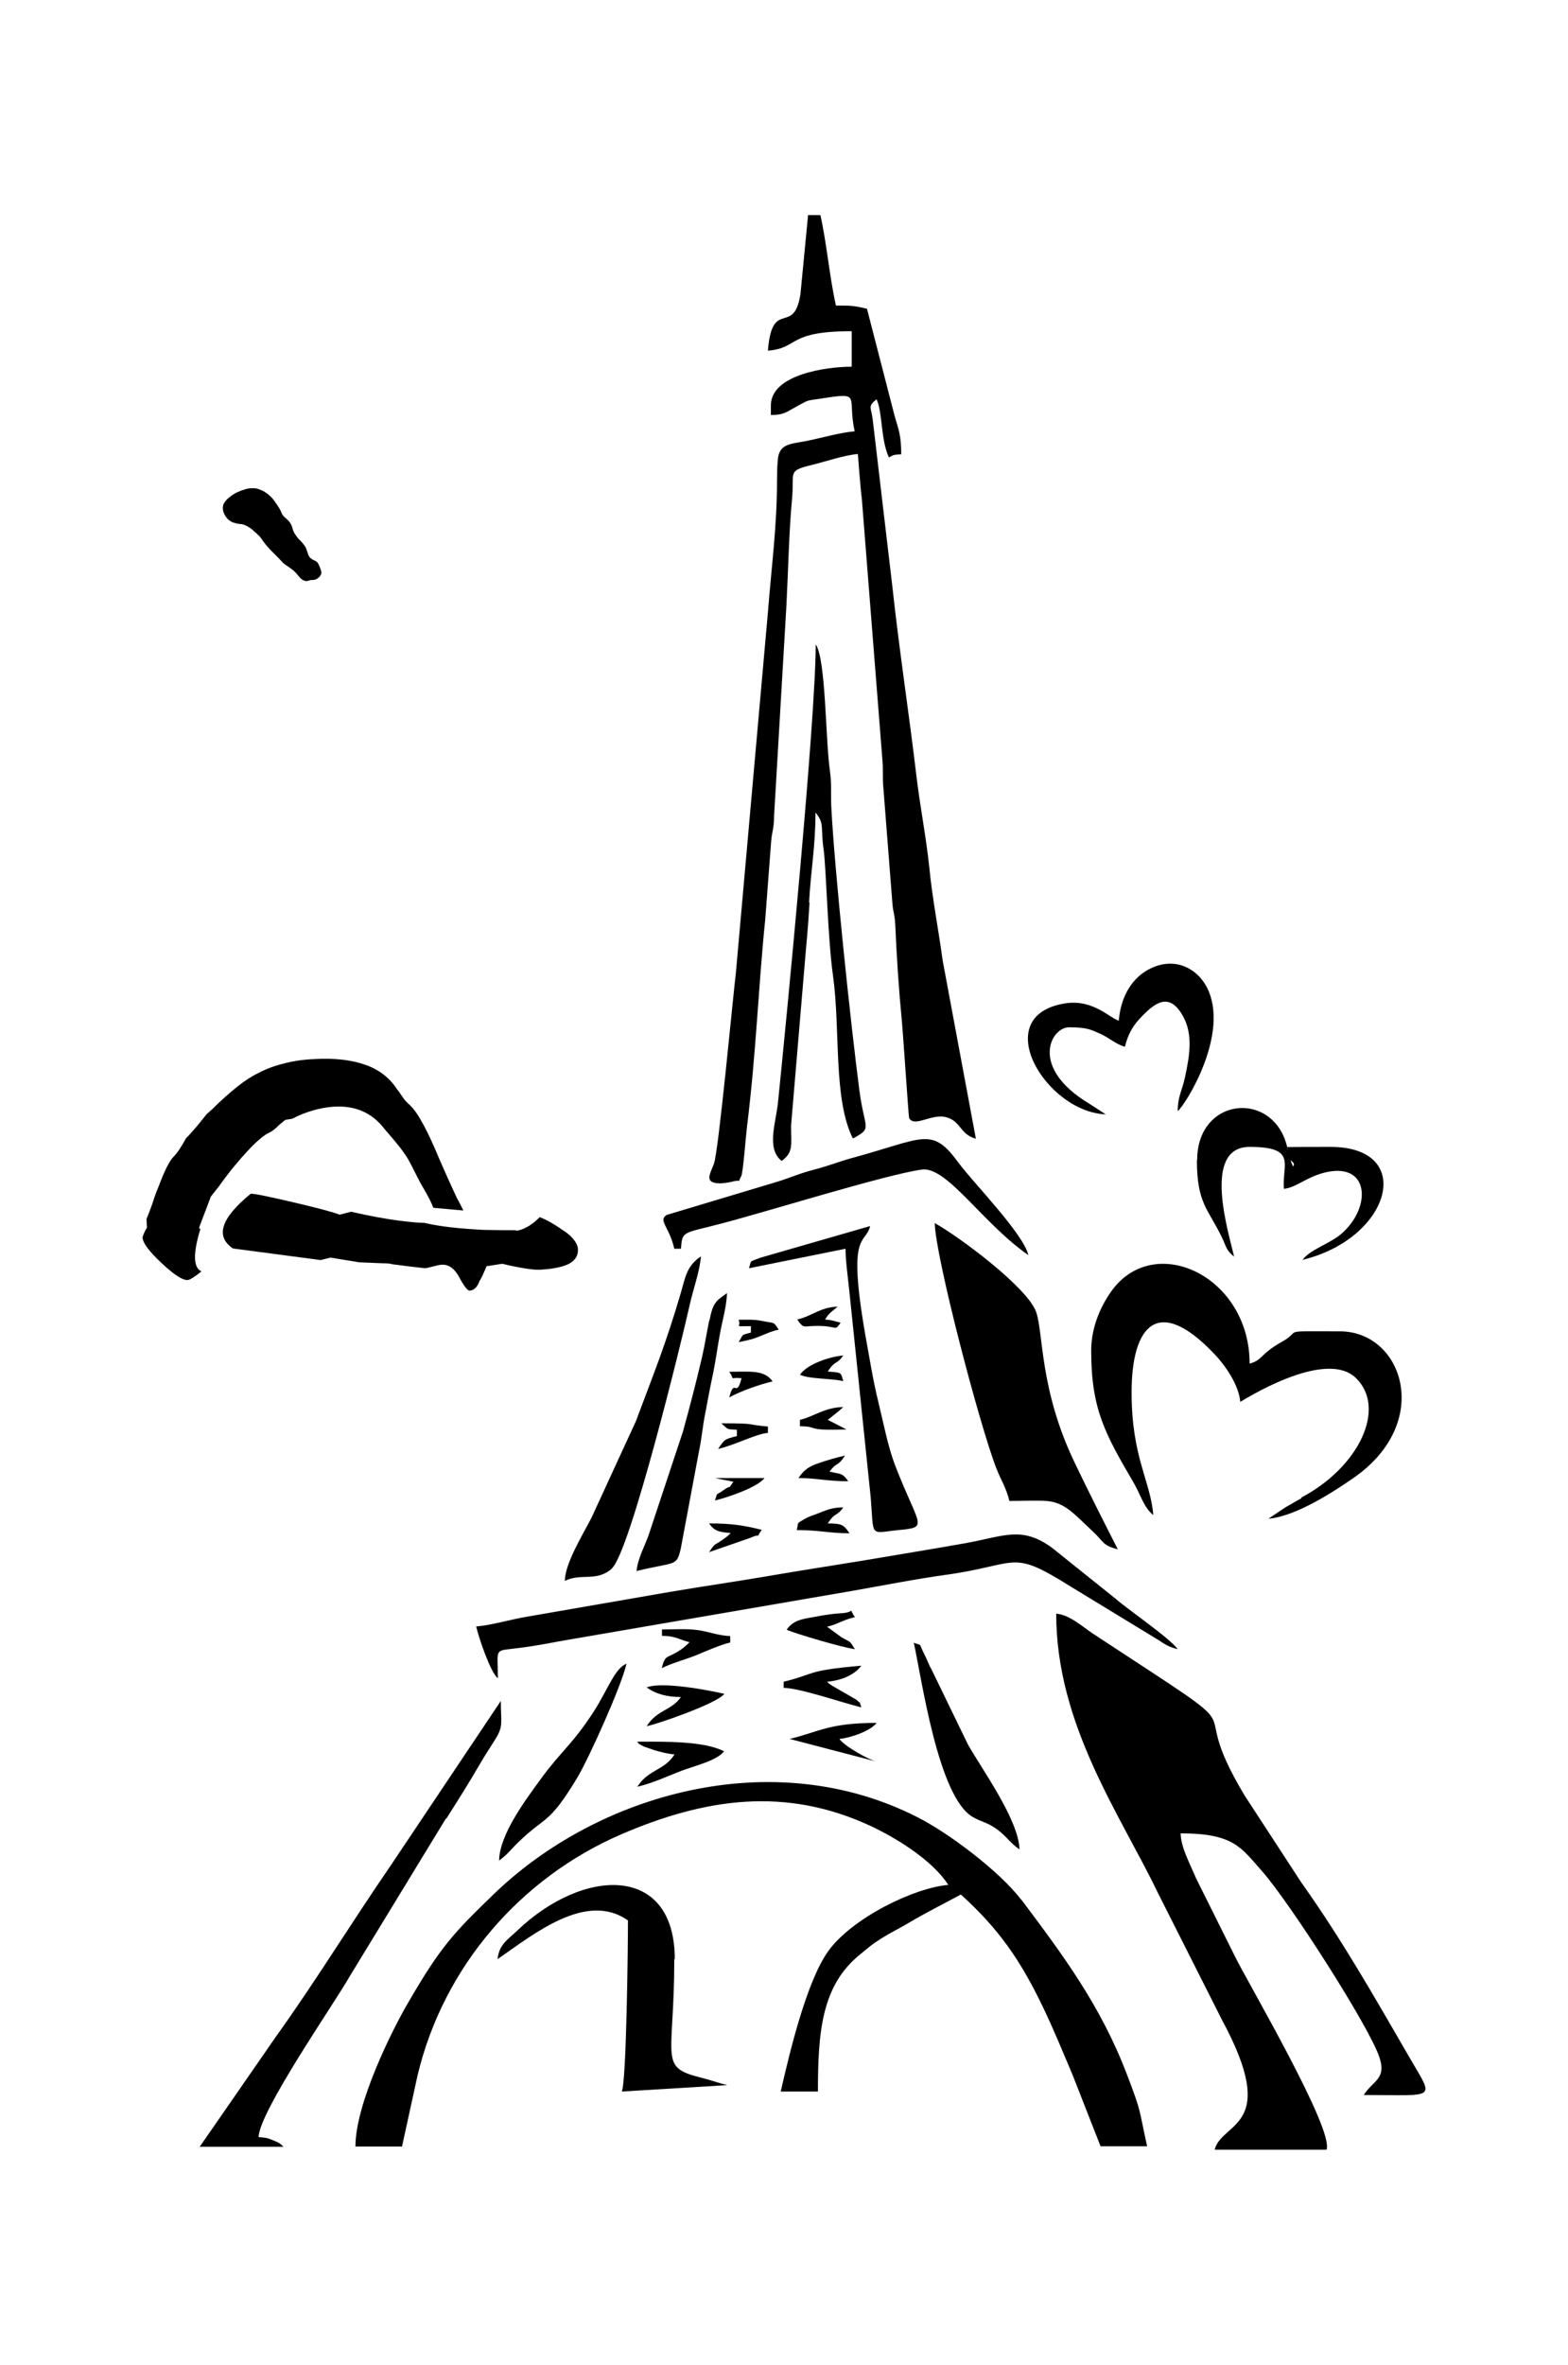 <?xml version="1.0" encoding="iso-8859-1"?>
<!-- Generator: Adobe Illustrator 28.5.0, SVG Export Plug-In . SVG Version: 9.03 Build 54727)  -->
<svg version="1.1" id="Livello_1" xmlns="http://www.w3.org/2000/svg" xmlns:xlink="http://www.w3.org/1999/xlink" x="0px" y="0px"
	 viewBox="0 0 935.435 1409.767" style="enable-background:new 0 0 935.435 1409.767;" xml:space="preserve">
<g id="Capa_1">
	<path d="M499.722,778.971c-10.437,0.294-15.141,5.586-24.108,7.644c4.263,6.027,3.234,3.675,12.936,3.822
		c11.172,0.147,9.261,3.381,12.936-1.911c-4.263-1.029-4.263-1.47-9.261-1.911c1.47-2.205,1.029-1.911,3.381-4.263l0,0
		L499.722,778.971L499.722,778.971L499.722,778.971z"/>
	<path d="M446.949,756.039l57.476-11.613c0,6.909,1.323,16.317,2.205,24.696l12.789,123.332
		c2.058,24.549-1.029,21.462,16.611,19.698c18.522-1.764,12.201-1.764-2.058-38.661c-4.263-11.172-6.762-24.549-9.996-37.779
		c-3.234-13.083-5.292-26.46-7.791-40.131c-10.878-62.474,0-53.066,2.94-64.679l-65.267,18.816l0,0
		c-7.497,2.94-5.292,1.176-7.056,6.321l0,0H446.949z"/>
	<path d="M422.842,925.381l24.99-8.673c7.938-3.528,1.764,2.058,6.615-4.704c-10.731-2.646-17.934-3.822-31.458-3.822
		c3.234,4.557,5.88,5.145,12.936,5.733c-1.323,1.176-0.294,0.588-2.94,2.646l0,0c-7.203,5.439-5.733,2.352-9.996,8.82l0,0H422.842z"
		/>
	<path d="M435.043,833.213L435.043,833.213L435.043,833.213z"/>
	<path d="M435.043,833.066c6.615-3.675,17.787-7.644,25.872-9.555c-4.998-7.056-13.524-5.733-25.872-5.733
		c4.116,5.88-1.176,3.087,7.35,3.822C439.159,834.242,438.277,820.718,435.043,833.066z"/>
	<path d="M506.778,914.062L506.778,914.062c-3.528-5.292-4.557-5.733-12.936-5.88c4.557-7.056,4.998-3.675,9.261-9.555
		c-7.35,0-10.584,1.911-16.464,4.116c-1.911,0.735-4.116,1.323-6.615,2.793c-5.292,3.234-3.381,1.323-4.704,6.615
		C488.844,912.151,494.724,914.062,506.778,914.062L506.778,914.062L506.778,914.062z"/>
	<path d="M439.6,852.323v3.822c-7.35,1.764-7.497,2.058-11.172,7.644c10.878-2.646,22.932-9.114,29.694-9.555v-3.822
		c-14.112-1.176-5.292-1.911-27.783-1.911C435.043,852.764,433.426,851.882,439.6,852.323z"/>
	<path d="M322.883,1060.178c-9.408,12.936-24.843,33.369-25.137,48.95c4.998-3.528,7.056-6.615,11.613-11.025
		c16.611-16.023,17.934-9.996,35.133-38.514c6.615-11.025,26.313-54.536,29.253-67.766c-6.909,2.646-11.172,15.435-19.257,28.077
		C341.846,1039.599,334.79,1043.862,322.883,1060.178L322.883,1060.178L322.883,1060.178z"/>
	<path d="M477.231,819.542c5.439,2.646,18.375,2.058,25.872,3.822c-1.764-5.292-0.294-4.998-9.261-5.733
		c4.557-7.056,4.998-3.675,9.261-9.555l0,0C495.312,808.664,481.641,813.074,477.231,819.542L477.231,819.542L477.231,819.542z"/>
	<path d="M501.192,840.563h-0.147c0.294,0,0.735-0.735,1.029-0.882c0.147,0,0.588-0.588,1.029-0.882
		c-11.466,0.294-16.905,5.439-25.872,7.644v3.822c8.232,0,5.733,1.323,12.936,1.911c4.41,0.294,10.29,0,14.847,0l-11.172-5.733
		L501.192,840.563z"/>
	<path d="M504.132,867.758L504.132,867.758c-4.851,1.029-10.437,2.646-15.876,4.557c-6.174,2.058-8.82,4.263-11.907,8.82
		c10.878,0,16.758,1.911,29.694,1.911c-3.528-4.998-4.116-4.116-11.172-5.733C499.134,871.432,499.575,874.666,504.132,867.758
		L504.132,867.758L504.132,867.758z"/>
	<path d="M440.482,800.138L440.482,800.138c3.822-0.735,7.644-1.47,11.76-3.087c4.998-1.911,6.762-3.087,12.348-4.41
		c-3.528-4.998-1.764-3.528-9.849-5.145c-4.998-1.029-8.967-0.735-14.112-0.735c1.911,4.704-3.675,3.822,7.35,3.822v3.822
		c-6.468,1.764-4.116,0.735-7.35,5.733l0,0H440.482z"/>
	<path d="M551.465,986.238c-3.822-7.497-0.882-4.851-6.321-6.909c4.557,20.139,14.406,92.168,35.28,103.928
		c6.027,3.381,8.526,2.94,14.847,7.644c5.292,3.969,7.497,7.938,12.936,11.613c-0.441-17.64-22.785-48.362-30.723-62.474
		l-22.344-46.01h-0.147C553.523,990.795,552.935,989.178,551.465,986.238L551.465,986.238L551.465,986.238z"/>
	<path d="M691.114,977.712L691.114,977.712c4.557,2.94,5.88,3.969,11.466,5.439c-4.704-6.615-29.4-23.373-37.485-30.429
		l-37.632-30.135c-18.228-13.083-28.224-6.762-52.184-2.499c-18.228,3.234-38.955,6.615-58.946,9.996
		c-20.433,3.381-38.073,6.027-57.623,9.408c-18.963,3.234-39.249,6.174-59.24,9.555l-85.7,14.847
		c-9.555,1.617-20.58,4.998-29.694,5.733c1.47,6.468,8.526,27.489,12.936,30.87c0-19.257-2.94-15.876,13.965-18.228
		c10.29-1.323,19.11-3.234,28.665-4.851l168.46-28.959c18.522-3.234,37.632-7.056,55.712-9.555
		c44.688-6.174,38.514-15.876,74.675,6.762L691.114,977.712L691.114,977.712L691.114,977.712z"/>
	<path d="M522.948,1027.104c-28.665,0-34.545,5.439-51.89,9.555l51.89,13.524c-4.557-1.029-19.11-9.114-22.197-13.524
		C507.219,1036.071,519.42,1031.955,522.948,1027.104z"/>
	<path d="M776.373,892.747v0.441l0,0c-4.116,2.205-5.586,3.234-9.555,5.439l-10.143,6.762c16.611-1.47,38.808-16.023,50.714-24.255
		c47.921-33.075,29.547-87.464-8.085-87.464s-21.609-0.882-34.692,6.321c-13.083,7.35-11.172,10.731-19.11,12.936
		c0-51.743-55.712-78.203-81.584-44.393c-6.321,8.379-12.936,21.609-12.936,36.603c0,34.986,8.232,49.538,25.578,79.232
		c3.675,6.321,6.027,14.7,11.466,18.816c-1.617-20.433-12.936-34.104-12.936-73.205c0-39.102,15.288-58.799,49.539-22.638
		c5.88,6.174,14.406,17.934,15.288,28.371c0.441,0,50.42-32.487,69.089-14.112C827.381,839.681,810.623,874.666,776.373,892.747
		L776.373,892.747L776.373,892.747z"/>
	<path d="M435.631,975.36L435.631,975.36c-7.056-0.294-13.524-2.793-18.963-3.528c-7.056-1.029-14.553-0.441-21.756-0.441v3.822
		c8.379,0,9.849,2.205,16.611,3.822c-0.294,0.294-0.882,0.294-1.029,0.882l-3.087,2.646c-9.555,6.909-10.29,2.793-12.642,11.907
		c5.88-2.94,14.112-5.145,20.433-7.644c5.292-2.205,14.994-6.468,20.433-7.644V975.36L435.631,975.36L435.631,975.36z"/>
	<path d="M467.529,1006.23c9.261,0,34.398,8.673,46.304,11.613c-1.47-4.263,0-1.764-2.94-4.557l-14.259-8.232
		c-3.822-2.499-1.176-0.735-3.234-2.499c8.526-0.735,16.317-3.969,20.433-9.555c-33.81,2.94-27.342,4.998-46.304,9.555
		L467.529,1006.23L467.529,1006.23L467.529,1006.23z"/>
	<path d="M380.212,1065.176c9.261-2.205,18.081-6.321,26.019-9.408c8.085-3.087,21.609-6.174,25.725-11.76
		c-12.054-6.027-33.663-5.733-51.89-5.733c1.617,1.47-0.441,0.735,4.41,3.087c0.441,0,5.439,1.911,5.586,1.911
		c4.557,1.323,7.938,2.205,12.348,2.646C396.088,1055.768,386.974,1054.592,380.212,1065.176L380.212,1065.176L380.212,1065.176z"/>
	<path d="M380.212,1065.176h-0.147H380.212z"/>
	<path d="M489.138,963.307c-9.555,1.911-15.288,1.764-19.845,8.232c4.557,2.205,34.692,11.025,40.719,11.613
		c-3.528-5.586-2.058-3.675-7.938-7.056l-8.673-6.321c6.321-1.47,9.555-4.116,16.611-5.733c-4.41-6.321,1.029-3.087-7.497-2.352l0,0
		C496.782,961.984,492.519,962.719,489.138,963.307z"/>
	<path d="M385.798,1005.936c5.439,3.969,12.201,5.733,20.433,5.733c-5.88,8.379-13.818,7.203-20.433,17.346
		c3.675-0.294,42.189-13.377,46.305-19.257C423.283,1007.7,395.059,1002.261,385.798,1005.936L385.798,1005.936L385.798,1005.936z"
		/>
	<polygon points="385.798,1005.936 385.798,1005.936 385.798,1005.936 	"/>
	<path d="M139.282,311.663l-0.441-0.294c1.323,0.441,2.646,0.882,4.41,1.029c1.617,0,3.381,0.735,4.998,1.764
		c1.029,0.588,2.058,1.323,3.087,2.352c1.029,0.882,2.058,1.764,3.087,2.793c0.735,0.588,1.47,1.764,2.499,3.234
		c1.029,1.47,2.499,3.234,4.263,5.145l3.381,3.381c1.176,1.176,2.499,2.499,3.822,3.969c0.588,0.735,1.764,1.617,3.381,2.646
		c1.47,1.029,2.646,1.911,3.381,2.499c1.029,0.882,2.058,2.058,3.087,3.381c1.029,1.323,2.058,2.058,2.793,2.352
		c1.029,0.588,1.911,0.588,2.793,0.294c0.882-0.294,1.617-0.441,2.499-0.441c1.617,0,2.94-0.588,3.969-1.617
		c1.029-1.029,1.47-2.058,1.47-3.087c-0.588-2.205-1.323-3.969-2.058-5.292c-0.441-0.735-1.176-1.323-2.352-1.764
		c-1.176-0.441-2.205-1.323-2.94-2.205c-0.294-0.588-0.735-1.617-1.176-3.087c-0.441-1.47-0.882-2.499-1.323-3.087
		c-0.882-1.323-1.911-2.499-2.793-3.381c-1.029-0.882-1.911-2.058-2.793-3.381c-1.029-1.323-1.47-2.646-1.764-3.675
		c-0.294-1.176-0.735-2.499-1.617-3.675c-0.441-0.735-1.176-1.47-2.352-2.499c-1.176-1.029-2.058-1.911-2.352-2.646
		c-0.441-1.176-1.029-2.352-1.617-3.381c-0.735-1.176-1.323-2.058-2.058-3.087c-1.029-1.617-2.205-3.087-3.528-4.263
		c-1.323-1.176-2.499-2.058-3.822-2.793c-1.029-0.588-2.352-1.029-3.528-1.47c-1.176-0.294-2.499-0.441-3.822-0.294
		c-1.323,0-2.793,0.294-4.41,0.882c-1.617,0.441-3.234,1.176-4.851,1.911c-0.735,0.441-1.47,0.882-2.352,1.47
		c-0.735,0.588-1.617,1.323-2.352,1.911c-0.882,0.735-1.617,1.764-2.205,2.646c-0.588,0.882-0.735,1.911-0.735,3.087
		c0,1.911,0.735,3.528,1.764,4.998C135.754,309.605,137.371,310.781,139.282,311.663L139.282,311.663L139.282,311.663z"/>
	<path d="M119.584,732.519h-0.735v-0.882c1.47-3.969,2.793-7.35,3.969-10.437l2.94-7.791c1.176-1.47,2.205-2.793,3.087-3.969
		c1.029-1.176,1.764-2.205,2.499-3.234c6.027-8.379,11.613-14.994,16.317-19.992c4.704-5.145,8.82-8.673,12.054-10.584
		c1.764-0.735,3.087-1.617,4.116-2.499c1.029-0.882,1.911-1.617,2.499-2.352c0.882-0.735,1.617-1.323,2.352-1.911
		c0.588-0.588,1.176-1.029,1.764-1.323l3.822-0.588c4.263-2.205,8.379-3.822,12.495-4.998c4.116-1.176,8.085-1.911,12.201-2.205
		c6.615-0.441,12.642,0.588,17.493,2.793c4.998,2.205,9.261,5.733,12.789,10.29c0.294,0.441,1.176,1.47,2.499,2.94
		c1.323,1.617,3.087,3.528,5.145,6.174c1.617,1.764,2.793,3.528,3.969,5.145c1.176,1.617,2.058,2.94,2.793,4.263
		c1.617,2.94,3.087,5.88,4.557,8.82c1.47,2.94,2.94,5.733,4.704,8.673c2.646,4.557,4.557,8.232,5.586,11.172l17.934,1.617
		c-1.029-2.058-2.205-4.557-3.822-7.35c-4.851-10.437-9.261-20.286-13.23-29.694c-3.087-7.056-5.88-12.789-8.526-17.199
		c-2.499-4.41-4.998-7.497-7.056-9.261l-2.205-2.205c-0.882-1.176-1.764-2.352-2.499-3.528c-0.735-1.176-1.47-2.205-2.058-2.793
		c-4.41-6.909-10.731-11.907-19.11-14.847c-8.379-2.94-18.669-4.116-30.723-3.381c-6.468,0.294-12.495,1.176-17.934,2.646
		c-5.439,1.323-10.584,3.234-15.288,5.733c-3.969,1.911-8.232,4.704-12.642,8.232c-4.557,3.675-9.408,7.938-14.7,13.23
		c-1.029,0.882-1.764,1.617-2.646,2.352s-1.323,1.323-1.617,1.764c-2.94,3.675-5.292,6.615-7.203,8.673
		c-1.911,2.205-3.234,3.675-4.116,4.41c-2.793,5.145-5.292,8.967-7.644,11.319c-2.352,2.352-5.292,8.232-8.82,17.64
		c-1.323,3.087-2.499,6.321-3.528,9.702c-1.176,3.381-2.352,6.468-3.675,9.702l0.294,5.145c-0.882,1.176-1.764,3.087-2.646,5.586
		c0,3.381,3.969,8.526,11.319,15.435c7.35,6.909,12.495,10.29,15.582,10.143c0.735,0,2.205-0.735,4.116-2.058
		c1.176-0.735,2.499-1.764,4.116-3.087C115.321,755.745,115.027,747.366,119.584,732.519L119.584,732.519L119.584,732.519z"/>
	<path d="M265.995,1084.139h0.294c6.909-10.878,13.524-21.315,19.551-31.752c3.381-5.88,6.027-9.702,9.408-15.141
		c5.292-8.379,3.528-9.996,3.528-23.226l-66.149,98.783c-22.197,32.193-44.835,69.089-67.766,100.988l-45.716,66.002h49.979
		c-2.352-2.205-2.205-2.205-5.733-3.675c-3.822-1.617-4.704-1.764-9.114-2.058c0.294-15.288,45.57-80.261,54.242-95.696
		L265.995,1084.139L265.995,1084.139L265.995,1084.139z"/>
	<path d="M841.493,1227.61L841.493,1227.61c-21.609-37.191-40.425-70.559-65.267-105.545l-33.663-51.596
		c-39.837-66.296,18.081-25.284-90.551-96.578c-6.027-3.969-13.965-11.319-21.903-11.907c0,66.296,38.22,119.804,60.563,166.255
		l38.22,75.704c35.133,64.973,0,60.563-4.263,77.615h66.737c4.704-11.76-46.451-98.783-54.389-114.806l-23.373-46.893
		c-4.116-9.702-9.114-18.669-9.261-26.901c31.605,0,36.015,8.379,48.656,22.638c16.464,18.669,63.503,92.021,69.824,110.543
		c4.557,13.23-3.528,13.965-9.261,22.785C857.075,1248.924,855.752,1252.158,841.493,1227.61L841.493,1227.61L841.493,1227.61z"/>
	<path d="M609.089,1132.355L609.089,1132.355c-12.642-16.611-42.924-39.543-61.886-49.097
		c-86.141-43.806-190.51-13.965-252.396,45.716c-24.402,23.52-32.046,31.752-51.008,64.385
		c-10.143,17.199-31.752,60.857-31.752,86.288h27.783l9.261-42.336c15.582-65.414,61.886-117.893,121.127-143.617
		c50.42-21.756,98.489-28.812,149.497-4.998c16.17,7.644,36.897,20.727,46.01,34.986c-20.727,1.764-57.329,19.845-71.441,39.249
		c-13.083,17.934-23.373,61.298-28.518,83.936h22.197c0-34.986,2.058-63.209,25.137-81.731c6.027-4.851,6.027-5.292,12.936-9.702
		c5.88-3.675,10.143-5.586,15.582-8.82c10.29-6.174,20.727-11.319,31.605-17.199c22.638,20.433,35.574,39.249,48.803,66.737
		c6.909,14.406,11.76,26.46,17.934,41.013l16.611,42.336h27.783c-5.292-23.814-3.087-19.404-12.201-43.218
		c-15.582-40.719-38.073-70.853-62.915-103.928H609.089L609.089,1132.355z"/>
	<path d="M237.918,727.668c-7.938-1.029-17.493-2.793-28.518-5.292l-6.762,1.764c-3.234-1.323-12.348-3.822-27.489-7.35
		c-15.141-3.528-23.667-5.292-25.578-5.145c-17.787,14.553-21.315,25.431-10.584,32.634l52.331,6.909l5.88-1.47
		c3.675,0.588,6.909,1.176,9.849,1.617c2.94,0.441,5.292,0.882,7.056,1.176c6.027,0.294,10.731,0.441,14.112,0.588
		c3.234,0,5.145,0.294,5.88,0.588c6.468,0.882,12.936,1.617,19.257,2.352c1.029,0,2.646-0.441,4.998-1.029
		c2.205-0.588,3.969-1.029,5.145-1.029c4.263-0.294,7.791,2.352,10.584,7.644c2.793,5.292,4.998,7.938,6.174,7.791
		c1.176,0,2.205-0.588,3.234-1.47c1.029-0.882,1.911-2.352,2.646-4.41c0.882-1.323,1.617-2.793,2.205-4.263
		c0.735-1.47,1.323-2.94,1.911-4.41l9.408-1.47c5.292,1.323,9.996,2.205,13.671,2.793c3.675,0.588,6.615,0.882,9.114,0.735
		c7.644-0.441,13.23-1.617,17.052-3.528c3.675-2.058,5.439-4.851,5.292-8.526c0-1.911-0.882-3.822-2.499-5.88
		c-1.617-2.058-3.822-3.969-6.909-5.88c-2.499-1.764-4.851-3.234-6.909-4.41c-2.058-1.176-4.263-2.205-6.468-3.087
		c-2.646,2.646-5.292,4.704-7.644,5.88c-2.352,1.323-4.557,2.058-6.321,2.205l-0.441-0.294c-5.145,0-10.437,0-15.729-0.147
		c-4.116,0-8.085-0.294-11.76-0.588c-10.584-0.735-19.551-1.911-27.048-3.675C248.943,728.991,243.945,728.403,237.918,727.668
		L237.918,727.668L237.918,727.668z"/>
	<path d="M402.262,1167.928h0.294c0-56.888-54.683-54.683-94.079-16.905c-4.998,4.851-10.878,8.085-11.613,16.905
		c22.197-15.435,53.066-40.425,77.762-23.079c0,14.847-0.882,95.99-3.675,102.017l62.915-3.822
		c-6.027-1.47-8.967-2.793-16.023-4.557C392.707,1232.167,402.262,1227.757,402.262,1167.928L402.262,1167.928L402.262,1167.928z"/>
	<path d="M491.343,506.289c1.617,12.054,2.499,53.801,5.586,75.116c4.557,32.487,0,73.793,11.907,97.313
		c12.054-6.615,6.909-4.998,3.822-28.959c-4.998-38.073-14.847-130.976-16.758-169.342c-0.294-7.644,0.294-12.789-0.735-20.433
		c-2.793-19.11-2.352-66.737-8.526-75.851c0,44.541-17.346,222.409-22.491,272.976c-1.176,11.907-7.203,27.783,2.205,34.986
		c7.056-5.292,5.586-9.114,5.586-21.168l8.967-106.133c0.882-8.967,1.617-19.257,2.058-26.754h-0.294
		c1.029-19.11,3.822-33.222,3.822-53.654C492.078,491.001,489.432,493.206,491.343,506.289z"/>
	<path d="M659.656,664.312l-9.996-6.468c-35.721-21.462-22.785-45.422-11.907-45.422s13.23,1.47,18.522,3.822
		c5.439,2.352,9.114,6.174,14.847,7.791c1.47-6.468,4.263-11.76,8.379-16.317c9.261-9.996,17.787-16.611,26.019-2.352
		c6.615,11.466,3.969,24.696,1.47,36.603c-1.911,8.82-4.263,11.172-4.41,20.433c4.557-3.528,31.605-46.599,17.346-73.94
		c-6.027-11.466-18.963-17.787-32.781-11.466c-11.466,5.145-18.522,16.758-19.698,31.458c-5.439-1.47-15.288-12.936-32.046-10.29
		C589.244,605.513,623.936,662.989,659.656,664.312L659.656,664.312L659.656,664.312z"/>
	<path d="M660.097,664.312h-0.441h0.294C659.95,664.459,660.097,664.312,660.097,664.312L660.097,664.312L660.097,664.312z"/>
	<path d="M713.898,691.507L713.898,691.507C713.898,691.36,713.898,691.507,713.898,691.507z"/>
	<path d="M714.045,691.507L714.045,691.507c0,25.725,6.468,28.812,14.847,46.01c2.793,5.733,2.499,7.791,7.35,11.613
		c-3.234-14.259-19.404-65.414,9.261-65.414s19.257,10.584,20.433,24.99c7.35-0.588,13.818-7.497,25.725-9.996
		c25.872-5.439,26.46,22.05,7.938,37.338c-6.615,5.439-18.375,9.114-22.491,14.994c52.772-12.789,67.913-67.325,16.611-67.325
		s-21.609,0.588-25.431,1.47c-1.029-3.969-2.058-7.791-4.851-12.201c-14.259-21.903-49.244-14.406-49.244,18.522L714.045,691.507
		L714.045,691.507z M771.375,695.329c-0.588-1.176-1.029-2.352-1.47-3.675C771.669,692.977,772.698,694.153,771.375,695.329z"/>
	<path d="M666.859,923.617c-8.673-17.052-16.758-32.928-25.284-50.714c-21.609-44.393-18.963-78.497-23.52-90.992
		c-5.439-14.7-46.305-44.982-60.416-52.772c0.441,20.139,26.754,120.686,36.897,146.557c2.646,6.615,5.88,11.613,7.644,19.11
		c6.909,0,15.582-0.441,22.197,0h-0.147c11.025,0.735,16.611,7.791,28.224,18.669C658.627,919.207,657.598,921.265,666.859,923.617
		L666.859,923.617L666.859,923.617z"/>
	<path d="M423.283,787.056h-0.147c-1.764,8.526-2.646,14.847-4.41,22.344c-3.528,15.141-7.203,29.253-11.319,44.099l-20.433,61.592
		c-2.058,5.88-6.615,14.259-7.203,21.462c23.667-5.733,23.667-2.499,26.313-13.083l10.878-58.064
		c1.617-7.35,2.205-15.288,3.822-23.079c1.47-7.644,2.793-15.141,4.704-23.961c1.617-7.938,2.646-16.023,3.969-22.932
		c1.47-8.232,3.969-16.317,4.263-24.549C426.811,775.737,425.341,776.766,423.283,787.056L423.283,787.056L423.283,787.056z"/>
	<path d="M406.231,744.426c0.882-10.584,0.735-8.967,22.932-14.7c27.93-7.203,98.195-29.253,120.686-32.487
		c14.994-2.205,36.309,32.046,63.65,51.008c-2.94-12.789-32.928-43.218-41.601-54.977c-16.17-22.05-20.286-14.7-64.091-2.793
		c-7.938,2.205-12.642,4.263-21.462,6.615c-10.143,2.646-13.524,4.557-22.491,7.35l-66.149,19.845
		c-5.292,3.381,1.617,6.909,4.557,20.139L406.231,744.426L406.231,744.426L406.231,744.426z"/>
	<path d="M365.218,934.936h-0.147c10.878-9.996,41.601-135.385,46.452-157.288c1.911-8.673,6.027-19.992,6.615-28.665
		c-8.526,5.88-9.114,11.907-12.054,22.05c-9.114,30.87-15.141,45.275-26.754,76.292l-26.46,57.476
		c-5.292,10.29-15.876,27.342-15.876,37.632C346.697,937.582,355.957,943.315,365.218,934.936z"/>
	<path d="M456.063,881.135h-29.547l11.025,2.205c-4.263,5.88,0,0.882-5.88,4.998c-5.439,3.969-3.087,0.441-5.145,6.174
		C434.455,892.6,452.094,886.573,456.063,881.135L456.063,881.135L456.063,881.135z"/>
	<path d="M456.21,880.987L456.21,880.987z"/>
	<path d="M429.604,705.471L429.604,705.471c1.029,0,4.851-0.441,6.615-0.882c7.497-2.058,3.087,1.617,6.027-3.528
		c1.029-1.764,2.793-24.696,3.381-29.253c5.586-45.129,6.762-83.348,10.878-123.479l3.528-46.452
		c0.588-7.203,1.617-6.762,1.764-15.435l7.35-125.243c1.176-22.785,1.47-43.365,3.381-63.944c1.47-16.17-3.087-16.464,12.054-20.139
		c8.82-2.205,18.963-5.733,27.195-6.468c0.588,6.468,1.323,18.375,2.352,26.46l12.348,156.553c0.441,4.998,0,9.849,0.441,14.994
		l5.439,69.53c0.588,7.203,1.323,5.439,1.764,13.671c0.882,19.845,2.058,37.632,3.969,57.476c0.441,3.822,3.969,56.741,4.263,57.182
		c3.234,5.88,13.377-2.94,22.344-0.441c8.673,2.499,7.938,10.143,17.493,12.789l-19.845-106.427
		c-2.646-19.551-6.027-36.015-7.938-55.271c-2.058-19.404-5.439-35.574-7.791-55.418c-4.263-36.015-10.29-75.263-14.259-112.16
		l-11.76-99.812c-0.882-6.909-3.087-7.497,2.352-11.76c3.675,8.085,2.352,23.814,7.35,34.692c3.381-1.764,2.352-1.47,7.35-1.911
		c0-11.025-1.47-14.406-3.969-22.932l-16.464-63.797c-7.644-1.764-8.673-1.911-18.522-1.911c-3.822-17.052-5.439-36.75-9.261-53.948
		h-7.35l-4.557,47.186c-3.969,25.284-16.905,1.911-19.404,33.663c18.963-1.617,11.025-11.613,49.979-11.613v21.168
		c-14.847,0-48.215,4.557-48.215,23.079v5.733c7.938,0,9.702-2.058,15.435-5.145c7.938-4.41,5.586-3.234,15.729-4.851
		c23.373-3.675,14.259-1.029,18.816,19.698c-8.526,0.735-19.404,3.822-26.46,5.292c-10.437,2.352-17.787,1.323-19.257,10.437
		c0,0.294-0.441,4.704-0.441,5.586c0,2.499-0.147,4.851-0.147,7.35c0,28.077-3.234,51.008-5.439,79.232l-19.11,214.912
		c-1.47,11.613-10.29,106.28-13.083,113.777C423.577,700.032,419.755,705.324,429.604,705.471z"/>
</g>
</svg>
